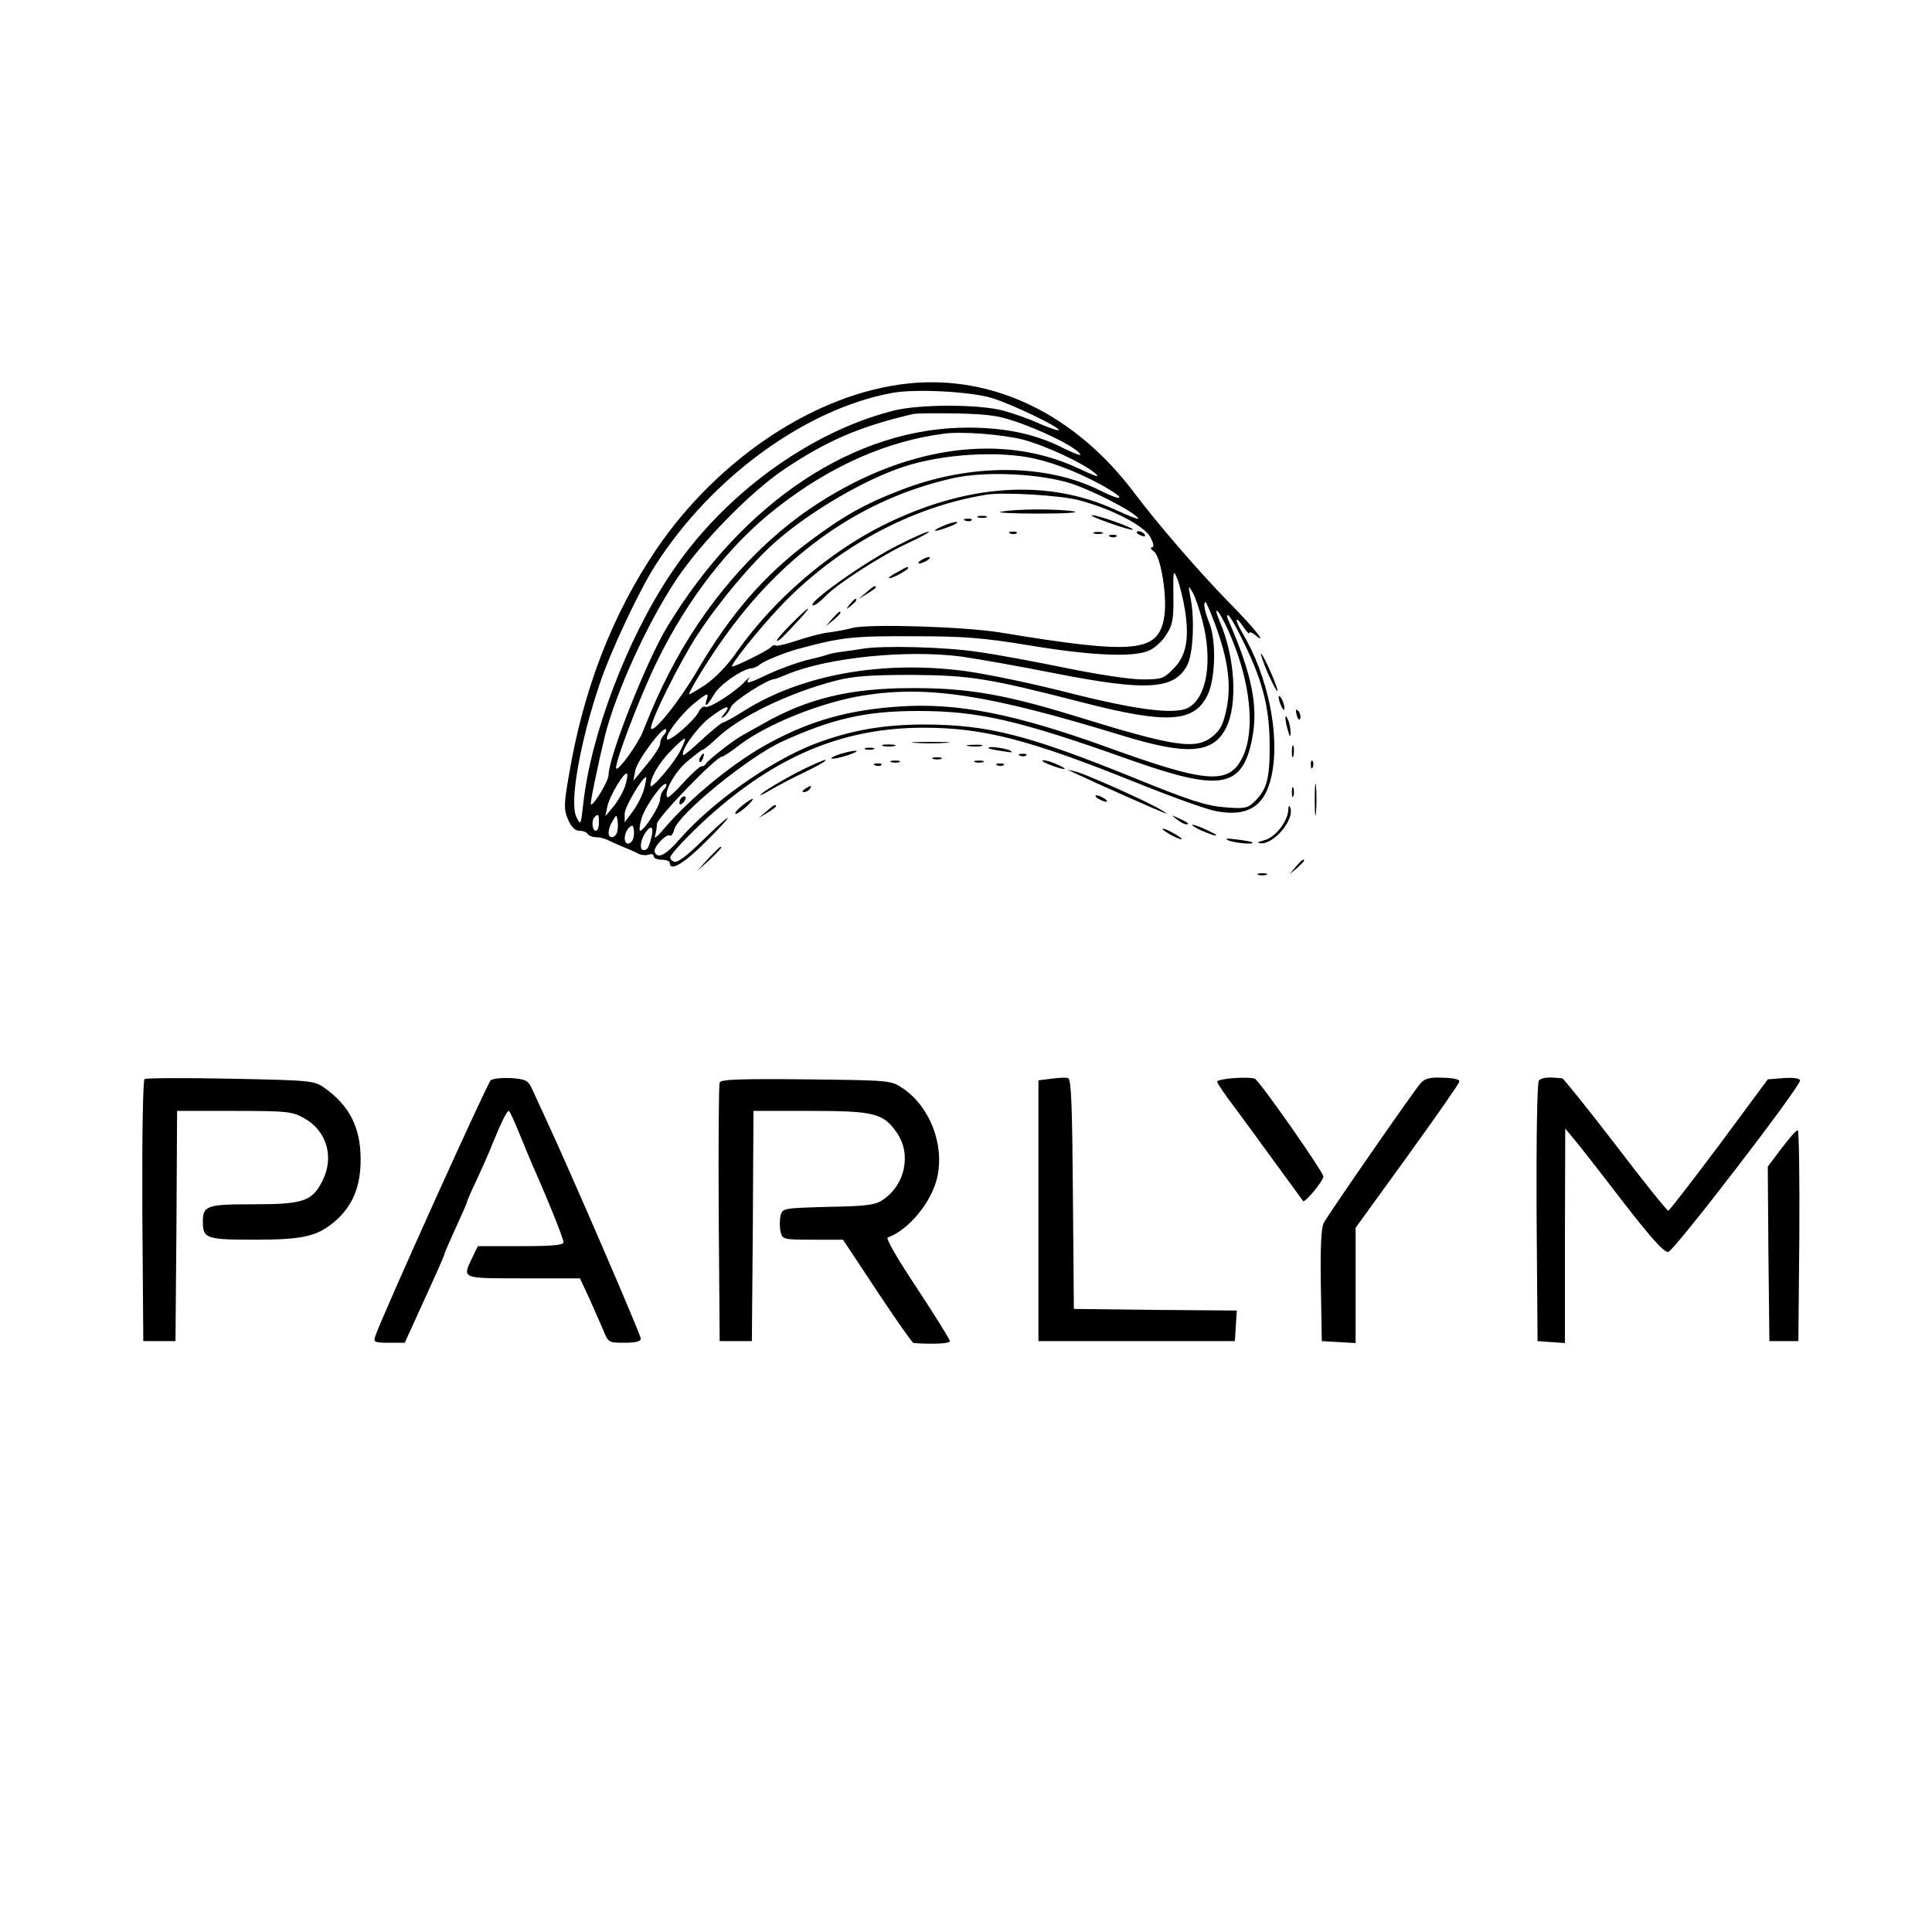 <?xml version="1.0" standalone="no"?>
<!DOCTYPE svg PUBLIC "-//W3C//DTD SVG 20010904//EN"
 "http://www.w3.org/TR/2001/REC-SVG-20010904/DTD/svg10.dtd">
<svg version="1.0" xmlns="http://www.w3.org/2000/svg"
 width="600pt" height="600pt" viewBox="0 0 600 600"
 preserveAspectRatio="xMidYMid meet">

<g transform="translate(0,600) scale(0.1,-0.1)"
fill="#000000" stroke="none">
<path d="M2820 4809 c-284 -30 -587 -230 -781 -514 -138 -204 -228 -437 -273
-707 -15 -87 -15 -102 -2 -133 10 -23 22 -35 35 -35 11 0 23 -4 26 -10 3 -5
15 -10 26 -10 10 0 27 -4 37 -9 9 -5 31 -14 47 -21 17 -7 38 -16 47 -21 10 -5
24 -6 33 -3 8 3 15 1 15 -5 0 -6 11 -11 25 -11 14 0 25 -4 25 -10 0 -28 44 -2
111 65 42 41 72 75 69 75 -4 0 -39 -32 -79 -71 -48 -47 -77 -69 -87 -65 -9 3
-14 10 -12 15 6 16 83 95 144 147 204 175 404 254 643 254 186 0 331 -38 661
-171 107 -43 218 -83 246 -88 99 -19 153 15 173 110 27 126 -11 310 -91 444
-24 41 -23 57 2 20 11 -16 20 -26 20 -21 0 5 7 2 17 -5 44 -37 0 19 -83 103
-93 95 -221 244 -288 333 -184 247 -440 372 -706 344z m260 -45 c60 -18 215
-92 208 -100 -3 -2 -29 7 -59 20 -30 14 -81 32 -114 41 -78 20 -258 20 -339 0
-263 -66 -533 -264 -695 -510 -135 -203 -247 -499 -270 -714 -7 -64 -8 -65
-21 -38 -22 44 11 231 72 412 34 102 122 289 173 369 176 275 468 487 737 536
73 13 242 4 308 -16z m99 -82 c85 -32 165 -74 176 -93 4 -6 -19 3 -52 19 -86
44 -180 64 -297 64 -351 0 -697 -229 -933 -617 -65 -107 -183 -405 -183 -462
0 -18 -48 -98 -55 -91 -3 3 22 124 44 214 34 134 130 346 220 482 76 115 230
273 337 345 131 88 235 133 399 171 11 3 74 3 140 2 105 -3 131 -7 204 -34z
m-3 -47 c69 -18 188 -73 224 -104 19 -16 6 -12 -52 15 -242 113 -547 67 -830
-124 -174 -118 -333 -302 -440 -512 -31 -61 -45 -91 -82 -183 -15 -38 -75
-121 -82 -114 -9 8 73 224 126 332 96 197 227 365 374 479 165 129 340 206
516 229 56 8 181 -2 246 -18z m40 -60 c67 -15 154 -51 222 -91 60 -35 46 -41
-18 -9 -169 86 -405 87 -620 4 -113 -43 -182 -82 -286 -160 -141 -105 -245
-226 -347 -399 -55 -95 -139 -200 -145 -182 -5 17 86 201 143 289 70 107 168
223 243 290 108 95 276 193 397 233 123 41 300 51 411 25z m115 -78 c72 -25
192 -87 204 -107 3 -5 -28 7 -69 26 -213 98 -462 82 -721 -46 -171 -85 -341
-231 -455 -392 -29 -43 -69 -84 -100 -105 -27 -18 -50 -31 -50 -29 0 10 63
113 108 175 187 264 430 433 712 496 101 23 275 14 371 -18z m22 -51 c104 -28
202 -80 220 -115 10 -20 12 -31 4 -31 -6 0 -3 -6 7 -13 21 -16 41 -138 32
-200 -17 -114 -88 -121 -511 -51 -113 18 -406 27 -457 14 -18 -5 -51 -11 -73
-14 -22 -2 -66 -14 -99 -25 -32 -11 -62 -18 -66 -16 -5 3 -11 1 -15 -4 -4 -8
-110 -61 -121 -61 -10 0 78 111 145 182 174 186 409 314 646 352 55 8 229 -2
288 -18z m327 -340 c14 -91 4 -143 -36 -183 -30 -31 -37 -33 -98 -33 -36 0
-141 16 -233 35 -93 19 -215 42 -273 50 -103 16 -301 21 -363 10 -18 -3 -45
-7 -62 -9 -16 -2 -37 -6 -45 -9 -8 -3 -37 -11 -65 -17 -27 -7 -78 -25 -113
-41 -70 -33 -78 -35 -66 -16 5 7 0 3 -11 -8 -31 -34 -114 -87 -125 -80 -5 3
-15 -4 -21 -17 -12 -25 -89 -92 -97 -84 -9 10 40 75 84 112 39 31 45 34 40 16
-11 -32 -1 -27 22 12 19 32 90 80 118 81 6 0 18 6 26 13 13 10 79 37 118 47
137 37 170 40 365 39 148 0 210 -5 350 -28 191 -32 323 -38 372 -17 18 7 43
30 55 50 20 30 23 49 22 121 -1 79 0 83 12 53 7 -17 18 -61 24 -97z m54 -33
c33 -126 14 -240 -44 -271 -42 -22 -160 -7 -373 47 -109 28 -253 58 -320 67
-257 34 -508 -11 -687 -124 -30 -19 -59 -35 -65 -36 -5 -1 -35 -25 -65 -53
-30 -28 -56 -50 -58 -48 -11 11 46 91 86 119 48 36 65 39 41 9 -11 -13 -11
-15 -1 -9 7 4 17 18 22 30 6 18 114 87 135 87 2 0 21 7 40 15 125 52 371 77
540 55 50 -7 180 -30 291 -52 285 -56 371 -51 411 25 18 34 24 142 10 211 -7
38 -7 39 7 15 8 -14 21 -53 30 -87z m39 -10 c40 -108 51 -185 37 -260 -10 -50
-19 -69 -42 -88 -53 -45 -115 -36 -438 64 -212 65 -330 85 -500 84 -189 0
-322 -32 -459 -110 -25 -14 -55 -31 -66 -37 -27 -14 -109 -79 -113 -88 -2 -5
-8 -8 -14 -8 -5 0 -30 -23 -55 -50 -25 -28 -48 -49 -50 -46 -14 13 23 80 62
112 24 20 45 36 48 36 3 0 23 16 44 36 71 67 222 140 368 178 54 14 107 18
235 18 181 -1 239 -10 530 -85 263 -68 347 -63 389 20 26 50 29 173 6 228 -14
34 -19 63 -11 63 2 0 15 -30 29 -67z m50 -41 c60 -141 75 -287 38 -369 -42
-92 -109 -87 -424 27 -285 103 -463 138 -642 126 -156 -10 -276 -43 -405 -113
-107 -57 -246 -170 -329 -268 -18 -22 -31 -32 -27 -22 3 10 6 27 6 38 0 19
184 209 202 209 4 0 29 16 54 36 87 66 255 133 384 154 203 32 389 3 801 -123
207 -64 286 -58 327 23 36 73 28 218 -20 330 -12 29 -14 40 -5 30 7 -8 26 -43
40 -78z m32 -2 c65 -129 87 -213 88 -330 1 -111 -9 -145 -52 -184 -17 -16 -31
-18 -88 -13 -55 4 -109 21 -278 90 -333 135 -455 166 -653 167 -129 0 -232
-18 -344 -61 -138 -54 -318 -181 -418 -296 -42 -49 -69 -62 -77 -38 -4 14 36
57 47 50 4 -3 11 6 14 19 12 47 232 227 337 274 154 70 258 94 419 94 189 0
312 -28 660 -152 282 -100 349 -88 379 68 19 100 -1 199 -76 370 -3 6 -2 12 1
12 3 0 22 -31 41 -70z m-1793 -302 c-7 -7 -12 -19 -12 -28 0 -8 -19 -38 -42
-65 l-41 -50 6 33 c7 32 85 137 95 127 3 -3 0 -11 -6 -17z m51 -49 c-17 -36
-93 -125 -93 -109 0 25 26 70 62 107 23 24 43 41 45 39 2 -1 -4 -18 -14 -37z
m-172 -111 c-6 -18 -22 -46 -36 -63 l-25 -30 6 30 c7 33 53 110 61 102 3 -3 0
-21 -6 -39z m59 -9 c-5 -19 -21 -50 -35 -69 l-25 -34 0 27 c0 22 59 120 67
113 1 -1 -2 -18 -7 -37z m62 -1 c-7 -7 -12 -21 -12 -31 0 -19 -49 -96 -62 -97
-3 0 -2 17 4 37 10 37 67 117 77 108 2 -3 -1 -11 -7 -17z m-202 -103 c0 -14
-4 -25 -10 -25 -11 0 -14 33 -3 43 11 11 13 8 13 -18z m56 -31 c-3 -8 -10 -14
-16 -14 -14 0 -13 26 3 51 12 20 12 20 15 -1 2 -12 1 -28 -2 -36z m50 -20 c-3
-8 -10 -14 -16 -14 -14 0 -13 33 3 49 10 10 13 9 15 -4 2 -9 1 -23 -2 -31z
m58 9 c-9 -35 -13 -43 -25 -43 -13 0 -11 27 3 50 18 29 29 25 22 -7z"/>
<path d="M3110 4411 c-19 -3 32 -6 114 -6 86 0 132 3 110 7 -47 8 -175 8 -224
-1z"/>
<path d="M3038 4393 c6 -2 18 -2 25 0 6 3 1 5 -13 5 -14 0 -19 -2 -12 -5z"/>
<path d="M3445 4376 c39 -14 71 -23 73 -21 5 5 -107 45 -126 45 -9 0 15 -11
53 -24z"/>
<path d="M2998 4383 c7 -3 16 -2 19 1 4 3 -2 6 -13 5 -11 0 -14 -3 -6 -6z"/>
<path d="M2925 4365 c-39 -17 -21 -18 25 0 19 7 28 14 20 14 -8 0 -28 -6 -45
-14z"/>
<path d="M2789 4307 c-103 -51 -293 -187 -263 -187 6 0 21 12 35 26 36 39 176
129 260 168 41 19 69 35 64 35 -6 1 -49 -18 -96 -42z"/>
<path d="M3138 4343 c7 -3 16 -2 19 1 4 3 -2 6 -13 5 -11 0 -14 -3 -6 -6z"/>
<path d="M3398 4343 c6 -2 18 -2 25 0 6 3 1 5 -13 5 -14 0 -19 -2 -12 -5z"/>
<path d="M3530 4346 c0 -2 7 -7 16 -10 8 -3 12 -2 9 4 -6 10 -25 14 -25 6z"/>
<path d="M3448 4333 c7 -3 16 -2 19 1 4 3 -2 6 -13 5 -11 0 -14 -3 -6 -6z"/>
<path d="M2860 4260 c-8 -5 -10 -10 -5 -10 6 0 17 5 25 10 8 5 11 10 5 10 -5
0 -17 -5 -25 -10z"/>
<path d="M2788 4224 c-38 -20 -36 -28 2 -9 17 9 30 18 30 20 0 7 -1 6 -32 -11z"/>
<path d="M2689 4159 l-24 -20 28 17 c15 9 27 18 27 20 0 8 -8 4 -31 -17z"/>
<path d="M2639 4123 c-13 -16 -12 -17 4 -4 16 13 21 21 13 21 -2 0 -10 -8 -17
-17z"/>
<path d="M2455 4060 c-27 -27 -46 -50 -42 -50 7 0 15 7 71 68 47 51 25 37 -29
-18z"/>
<path d="M2584 4078 l-19 -23 23 19 c21 18 27 26 19 26 -2 0 -12 -10 -23 -22z"/>
<path d="M2175 3649 c-4 -6 -5 -12 -2 -15 2 -3 7 2 10 11 7 17 1 20 -8 4z"/>
<path d="M2117 3523 c-4 -3 -7 -11 -7 -17 0 -6 5 -5 12 2 6 6 9 14 7 17 -3 3
-9 2 -12 -2z"/>
<path d="M3937 3910 c15 -33 28 -58 30 -56 5 4 -44 116 -51 116 -2 0 7 -27 21
-60z"/>
<path d="M3971 3835 c1 -19 18 -51 18 -35 0 8 -4 22 -9 30 -5 8 -9 11 -9 5z"/>
<path d="M4027 3779 c4 -13 8 -18 11 -10 2 7 -1 18 -6 23 -8 8 -9 4 -5 -13z"/>
<path d="M3992 3770 c0 -8 4 -26 8 -40 6 -20 8 -21 8 -5 0 11 -3 29 -8 40 -5
12 -8 14 -8 5z"/>
<path d="M2843 3693 c26 -2 68 -2 95 0 26 2 4 3 -48 3 -52 0 -74 -1 -47 -3z"/>
<path d="M2743 3683 c9 -2 25 -2 35 0 9 3 1 5 -18 5 -19 0 -27 -2 -17 -5z"/>
<path d="M3008 3683 c12 -2 30 -2 40 0 9 3 -1 5 -23 4 -22 0 -30 -2 -17 -4z"/>
<path d="M4012 3665 c0 -16 2 -22 5 -12 2 9 2 23 0 30 -3 6 -5 -1 -5 -18z"/>
<path d="M2688 3673 c6 -2 18 -2 25 0 6 3 1 5 -13 5 -14 0 -19 -2 -12 -5z"/>
<path d="M3071 3676 c2 -2 22 -6 44 -9 28 -5 34 -4 20 3 -19 8 -73 14 -64 6z"/>
<path d="M2611 3659 c-18 -6 -31 -12 -29 -14 2 -3 24 1 49 9 49 16 33 20 -20
5z"/>
<path d="M3168 3653 c7 -3 16 -2 19 1 4 3 -2 6 -13 5 -11 0 -14 -3 -6 -6z"/>
<path d="M2898 3643 c6 -2 18 -2 25 0 6 3 1 5 -13 5 -14 0 -19 -2 -12 -5z"/>
<path d="M2473 3600 c-43 -23 -89 -50 -103 -61 -16 -14 -9 -11 20 6 25 15 77
42 115 60 39 19 65 34 58 35 -6 0 -47 -18 -90 -40z"/>
<path d="M2768 3633 c6 -2 18 -2 25 0 6 3 1 5 -13 5 -14 0 -19 -2 -12 -5z"/>
<path d="M3028 3633 c6 -2 18 -2 25 0 6 3 1 5 -13 5 -14 0 -19 -2 -12 -5z"/>
<path d="M3260 3625 c46 -18 64 -17 25 0 -16 8 -37 14 -45 14 -8 0 1 -7 20
-14z"/>
<path d="M4071 3624 c0 -11 3 -14 6 -6 3 7 2 16 -1 19 -3 4 -6 -2 -5 -13z"/>
<path d="M2718 3623 c7 -3 16 -2 19 1 4 3 -2 6 -13 5 -11 0 -14 -3 -6 -6z"/>
<path d="M3098 3623 c7 -3 16 -2 19 1 4 3 -2 6 -13 5 -11 0 -14 -3 -6 -6z"/>
<path d="M3340 3598 c61 -29 266 -120 280 -124 8 -3 -3 5 -25 17 -53 29 -223
105 -255 113 l-25 6 25 -12z"/>
<path d="M4083 3515 c0 -44 2 -61 4 -37 2 23 2 59 0 80 -2 20 -4 1 -4 -43z"/>
<path d="M2500 3550 c-9 -6 -10 -10 -3 -10 6 0 15 5 18 10 8 12 4 12 -15 0z"/>
<path d="M4012 3540 c0 -14 2 -19 5 -12 2 6 2 18 0 25 -3 6 -5 1 -5 -13z"/>
<path d="M3410 3520 c8 -5 20 -10 25 -10 6 0 3 5 -5 10 -8 5 -19 10 -25 10 -5
0 -3 -5 5 -10z"/>
<path d="M2306 3499 c-15 -12 -25 -23 -22 -26 2 -3 17 7 33 21 33 31 26 34
-11 5z"/>
<path d="M2379 3479 l-24 -20 28 17 c15 9 27 18 27 20 0 8 -8 4 -31 -17z"/>
<path d="M4001 3485 c-2 -36 -39 -84 -73 -94 -23 -6 -27 -9 -12 -10 42 -2 105
75 91 111 -3 8 -6 5 -6 -7z"/>
<path d="M3654 3456 c11 -9 24 -16 30 -16 12 0 7 5 -24 19 -24 11 -24 11 -6
-3z"/>
<path d="M3720 3426 c14 -7 36 -16 50 -20 14 -3 7 3 -15 13 -45 22 -73 27 -35
7z"/>
<path d="M3610 3426 c0 -3 14 -12 30 -21 17 -9 30 -13 30 -11 0 3 -13 12 -30
21 -16 9 -30 13 -30 11z"/>
<path d="M3815 3390 c19 -8 83 -14 74 -6 -2 2 -24 6 -49 9 -30 4 -38 3 -25 -3z"/>
<path d="M2199 3333 l-34 -38 38 34 c34 33 42 41 34 41 -2 0 -19 -17 -38 -37z"/>
<path d="M4024 3308 l-19 -23 23 19 c12 11 22 21 22 23 0 8 -8 2 -26 -19z"/>
<path d="M3908 3283 c6 -2 18 -2 25 0 6 3 1 5 -13 5 -14 0 -19 -2 -12 -5z"/>
<path d="M449 2649 c-5 -3 -8 -174 -7 -410 l3 -404 50 0 50 0 3 358 2 357 178
0 c165 0 180 -2 217 -23 70 -39 94 -121 56 -195 -32 -63 -60 -72 -213 -72
-147 0 -158 -4 -158 -55 0 -51 11 -55 158 -55 153 0 196 10 251 56 56 48 81
108 81 193 0 99 -34 167 -113 223 -31 22 -42 23 -291 28 -142 3 -262 2 -267
-1z"/>
<path d="M1524 2645 c-11 -9 -342 -742 -359 -796 -6 -17 -1 -19 43 -19 l49 0
31 68 c73 160 92 203 92 207 0 3 16 39 35 81 19 41 35 78 35 80 0 3 13 34 30
69 16 35 39 85 49 112 27 66 45 103 51 103 3 0 18 -33 34 -73 16 -39 37 -90
47 -112 48 -109 89 -212 89 -223 0 -9 -36 -12 -133 -12 l-133 0 -17 -35 c-32
-67 -36 -65 159 -65 l175 0 29 -62 c16 -35 35 -80 44 -100 15 -37 16 -38 65
-38 36 0 51 4 51 13 0 12 -222 526 -297 687 -14 30 -32 69 -40 87 -13 28 -19
31 -65 35 -28 1 -57 -1 -64 -7z"/>
<path d="M3265 2650 l-40 -5 0 -405 0 -405 305 0 305 0 3 47 3 48 -253 2 -253
3 -3 356 c-2 273 -5 358 -15 361 -6 2 -30 1 -52 -2z"/>
<path d="M3833 2652 c-29 -2 -53 -7 -53 -11 0 -5 23 -39 52 -77 28 -38 87
-118 131 -179 44 -60 82 -112 84 -115 6 -6 62 62 63 76 0 14 -198 297 -213
304 -7 3 -36 4 -64 2z"/>
<path d="M4411 2635 c-21 -24 -284 -403 -300 -433 -8 -14 -11 -80 -9 -194 l3
-173 53 -3 52 -3 0 179 0 179 160 221 c88 122 161 226 162 233 2 7 -17 11 -50
12 -42 2 -57 -2 -71 -18z"/>
<path d="M4779 2644 c-5 -7 -8 -167 -7 -410 l3 -399 43 -3 42 -3 0 333 1 333
25 -30 c14 -16 82 -103 151 -193 92 -119 131 -162 144 -160 18 3 409 512 409
532 0 7 -19 10 -50 8 l-50 -4 -151 -204 c-84 -112 -155 -204 -158 -204 -4 0
-78 92 -164 205 -87 113 -161 205 -165 206 -42 5 -65 3 -73 -7z"/>
<path d="M2235 2638 c-3 -7 -4 -191 -3 -408 l3 -395 50 0 50 0 3 358 2 357
176 0 c199 0 228 -7 270 -69 45 -66 25 -161 -44 -207 -22 -16 -51 -20 -170
-22 -141 -4 -142 -4 -148 -28 -3 -13 -3 -35 0 -49 6 -24 8 -25 100 -25 l94 0
106 -160 c58 -88 109 -160 113 -161 62 -4 113 -2 113 6 0 5 -46 79 -102 164
-62 93 -98 156 -91 158 64 22 137 110 154 188 22 101 -23 218 -107 275 -37 25
-39 25 -301 28 -209 2 -264 0 -268 -10z"/>
<path d="M5532 2433 l-42 -56 2 -271 3 -271 45 0 45 0 3 328 c1 180 -1 327 -5
327 -5 0 -27 -26 -51 -57z"/>
</g>
</svg>
